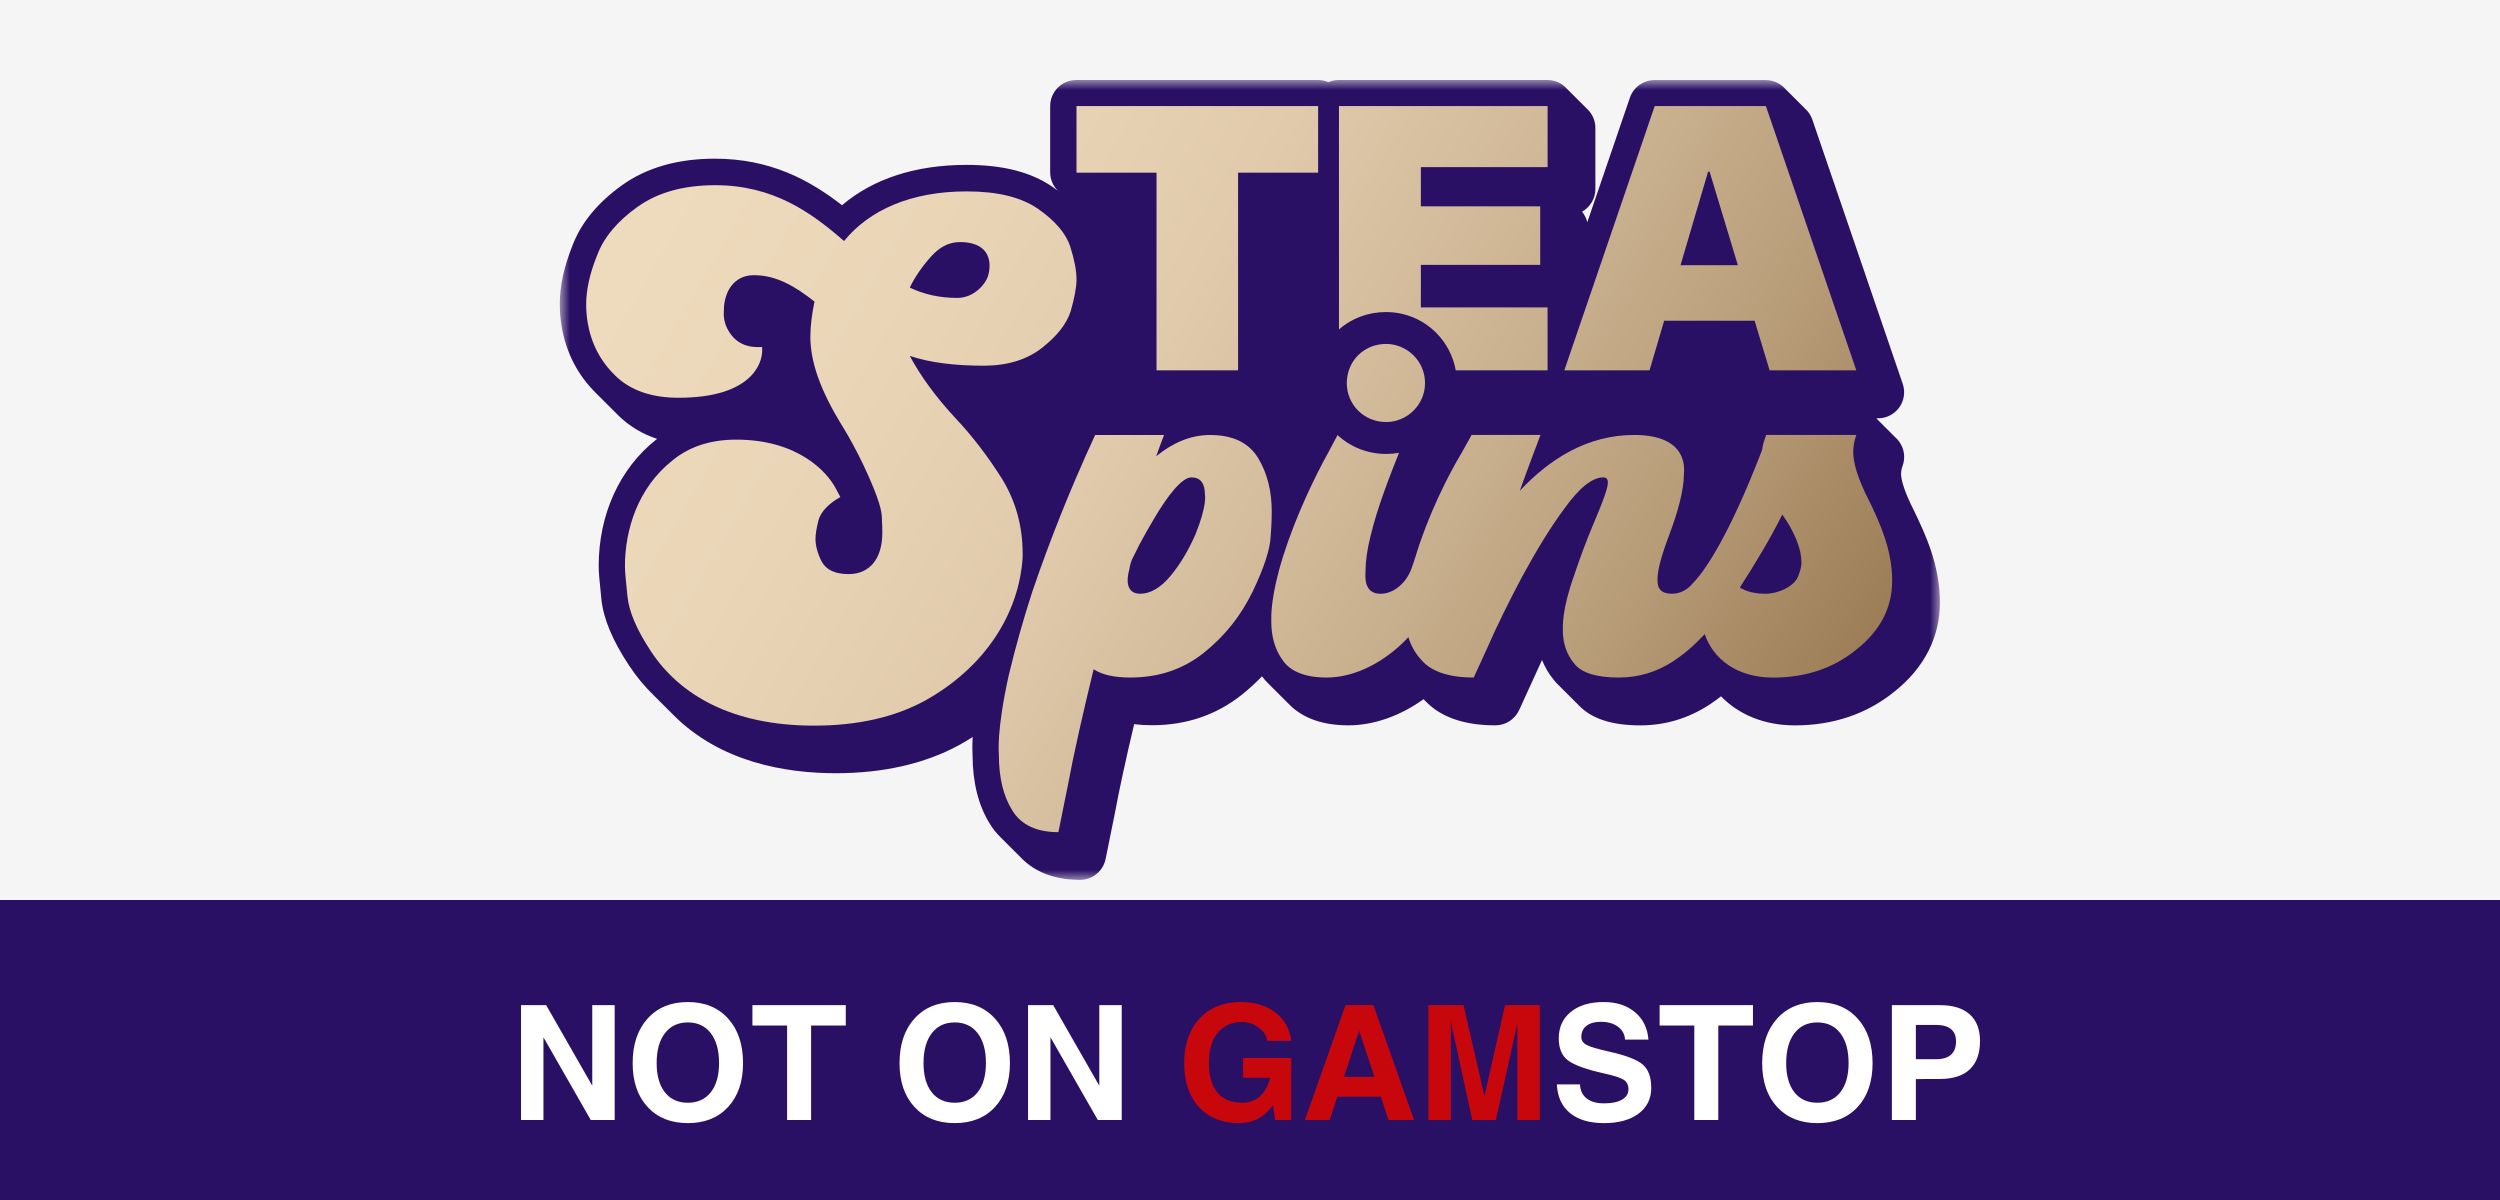 <?xml version="1.0" encoding="UTF-8"?>
<svg xmlns="http://www.w3.org/2000/svg" width="125" height="60" viewBox="0 0 125 60" fill="none">
  <rect width="125" height="60" fill="#F5F5F5"></rect>
  <rect width="125" height="15" transform="translate(0 45)" fill="#2A1065"></rect>
  <path d="M27.172 56H26.613H26.051V50.258H26.68H27.309L29.613 54.285V50.258H30.172H30.734V56H30.137H29.539L27.172 51.863V56ZM34.391 56.156C33.547 56.156 32.876 55.887 32.379 55.348C31.881 54.809 31.633 54.079 31.633 53.16C31.633 52.223 31.881 51.479 32.379 50.93C32.876 50.378 33.547 50.102 34.391 50.102C35.24 50.102 35.911 50.378 36.406 50.93C36.904 51.479 37.152 52.223 37.152 53.16C37.152 54.079 36.904 54.809 36.406 55.348C35.911 55.887 35.24 56.156 34.391 56.156ZM34.391 55.137C34.88 55.137 35.263 54.962 35.539 54.613C35.815 54.262 35.953 53.775 35.953 53.152C35.953 52.517 35.815 52.02 35.539 51.66C35.263 51.301 34.88 51.121 34.391 51.121C33.904 51.121 33.522 51.301 33.246 51.66C32.97 52.02 32.832 52.517 32.832 53.152C32.832 53.775 32.969 54.262 33.242 54.613C33.518 54.962 33.901 55.137 34.391 55.137ZM39.355 56V51.277H37.621V50.77V50.258H42.289V50.766V51.277H40.555V56H39.957H39.355ZM47.734 56.156C46.891 56.156 46.22 55.887 45.723 55.348C45.225 54.809 44.977 54.079 44.977 53.16C44.977 52.223 45.225 51.479 45.723 50.93C46.22 50.378 46.891 50.102 47.734 50.102C48.583 50.102 49.255 50.378 49.75 50.93C50.247 51.479 50.496 52.223 50.496 53.16C50.496 54.079 50.247 54.809 49.75 55.348C49.255 55.887 48.583 56.156 47.734 56.156ZM47.734 55.137C48.224 55.137 48.607 54.962 48.883 54.613C49.159 54.262 49.297 53.775 49.297 53.152C49.297 52.517 49.159 52.02 48.883 51.66C48.607 51.301 48.224 51.121 47.734 51.121C47.247 51.121 46.866 51.301 46.59 51.66C46.314 52.02 46.176 52.517 46.176 53.152C46.176 53.775 46.312 54.262 46.586 54.613C46.862 54.962 47.245 55.137 47.734 55.137ZM52.523 56H51.965H51.402V50.258H52.031H52.66L54.965 54.285V50.258H55.523H56.086V56H55.488H54.891L52.523 51.863V56ZM81.254 51.98C81.233 51.707 81.113 51.491 80.894 51.332C80.676 51.171 80.391 51.09 80.039 51.09C79.734 51.09 79.496 51.158 79.324 51.293C79.152 51.426 79.066 51.612 79.066 51.852C79.066 52.023 79.156 52.156 79.336 52.25C79.513 52.344 79.889 52.454 80.465 52.582C81.301 52.77 81.859 52.986 82.141 53.23C82.422 53.473 82.562 53.862 82.562 54.398C82.562 54.938 82.35 55.366 81.926 55.684C81.501 55.999 80.927 56.156 80.203 56.156C79.477 56.156 78.909 55.988 78.5 55.652C78.091 55.316 77.872 54.839 77.844 54.219H79C79.013 54.523 79.124 54.758 79.332 54.922C79.54 55.086 79.831 55.168 80.203 55.168C80.586 55.168 80.884 55.107 81.098 54.984C81.314 54.859 81.422 54.688 81.422 54.469C81.422 54.253 81.345 54.094 81.191 53.992C81.04 53.891 80.717 53.785 80.223 53.676C79.311 53.473 78.702 53.253 78.394 53.016C78.09 52.781 77.938 52.415 77.938 51.918C77.938 51.361 78.139 50.919 78.543 50.594C78.947 50.266 79.492 50.102 80.18 50.102C80.823 50.102 81.346 50.271 81.75 50.609C82.154 50.948 82.378 51.405 82.422 51.98H81.254ZM84.715 56V51.277H82.981V50.77V50.258H87.648V50.766V51.277H85.914V56H85.316H84.715ZM90.867 56.156C90.023 56.156 89.353 55.887 88.856 55.348C88.358 54.809 88.109 54.079 88.109 53.16C88.109 52.223 88.358 51.479 88.856 50.93C89.353 50.378 90.023 50.102 90.867 50.102C91.716 50.102 92.388 50.378 92.883 50.93C93.38 51.479 93.629 52.223 93.629 53.16C93.629 54.079 93.38 54.809 92.883 55.348C92.388 55.887 91.716 56.156 90.867 56.156ZM90.867 55.137C91.357 55.137 91.74 54.962 92.016 54.613C92.292 54.262 92.43 53.775 92.43 53.152C92.43 52.517 92.292 52.02 92.016 51.66C91.74 51.301 91.357 51.121 90.867 51.121C90.38 51.121 89.999 51.301 89.723 51.66C89.447 52.02 89.309 52.517 89.309 53.152C89.309 53.775 89.445 54.262 89.719 54.613C89.995 54.962 90.378 55.137 90.867 55.137ZM94.594 56V50.258H95.191H96.996C97.65 50.258 98.147 50.411 98.488 50.719C98.829 51.023 99 51.469 99 52.055C99 52.675 98.829 53.146 98.488 53.469C98.147 53.789 97.65 53.949 96.996 53.949C96.533 53.947 96.132 53.949 95.793 53.957V56H95.195H94.594ZM95.793 52.961H96.793C97.129 52.961 97.38 52.887 97.547 52.738C97.716 52.59 97.801 52.366 97.801 52.066C97.801 51.793 97.716 51.589 97.547 51.453C97.38 51.315 97.129 51.246 96.793 51.246H95.793V52.961Z" fill="white"></path>
  <path d="M61.938 56.156C61.102 56.156 60.438 55.887 59.945 55.348C59.456 54.809 59.211 54.079 59.211 53.16C59.211 52.223 59.466 51.479 59.977 50.93C60.487 50.378 61.177 50.102 62.047 50.102C62.745 50.102 63.319 50.276 63.77 50.625C64.223 50.974 64.487 51.445 64.562 52.039H63.359C63.328 51.789 63.188 51.57 62.938 51.383C62.688 51.193 62.411 51.098 62.109 51.098C61.589 51.098 61.181 51.279 60.887 51.641C60.592 52 60.445 52.5 60.445 53.141C60.445 53.792 60.586 54.288 60.867 54.629C61.151 54.967 61.565 55.137 62.109 55.137H62.105C62.569 55.137 62.931 54.96 63.191 54.605C63.335 54.405 63.44 54.169 63.508 53.898V53.887H62.156V52.898H64.562V55.996H63.762L63.645 55.254L63.574 55.348C63.171 55.887 62.624 56.156 61.934 56.156H61.938ZM65.246 56L67.277 50.258H67.973H68.668L70.703 56H70.066H69.43L69.043 54.832H66.863L66.484 56H65.867H65.246ZM67.957 51.535L67.195 53.844H68.723L67.957 51.535ZM72.539 56H71.981H71.418V50.258H72.297H73.176L74.223 54.809L75.254 50.258H76.121H76.988V56H76.43H75.867V51.172L74.793 56H74.203H73.613L72.539 51.066V56Z" fill="#C8070D"></path>
  <mask id="mask0_586_8110" style="mask-type:luminance" maskUnits="userSpaceOnUse" x="28" y="4" width="69" height="40">
    <path d="M96.996 4H28V44H96.996V4Z" fill="white"></path>
  </mask>
  <g mask="url(#mask0_586_8110)">
    <path d="M96.996 30.128C96.996 31.848 96.221 33.378 94.753 34.555C93.366 35.692 91.677 36.269 89.736 36.269C88.237 36.269 86.939 35.738 86.053 34.816C85.872 34.957 85.684 35.092 85.49 35.221C84.428 35.918 83.263 36.269 82.022 36.269C80.593 36.269 79.581 35.939 78.937 35.264C78.898 35.228 78.864 35.193 78.828 35.155C78.789 35.119 78.754 35.084 78.718 35.046C78.68 35.01 78.645 34.974 78.609 34.937C78.57 34.901 78.536 34.865 78.5 34.828C78.461 34.792 78.427 34.756 78.391 34.719C78.352 34.683 78.317 34.647 78.281 34.61C78.243 34.574 78.208 34.538 78.172 34.501C78.133 34.465 78.099 34.429 78.063 34.392C78.024 34.356 77.99 34.32 77.954 34.282C77.857 34.194 77.768 34.097 77.688 33.994C77.439 33.692 77.243 33.358 77.101 32.999C76.943 33.334 76.798 33.655 76.664 33.957C76.661 33.964 75.957 35.504 75.957 35.504C75.744 35.968 75.28 36.267 74.768 36.267C73.213 36.267 72.04 35.859 71.275 35.058C71.242 35.026 71.209 34.993 71.178 34.96C70.001 35.801 68.684 36.267 67.416 36.267C65.876 36.267 64.968 35.751 64.438 35.197C64.399 35.161 64.364 35.124 64.328 35.088C64.29 35.052 64.255 35.015 64.219 34.979C64.18 34.943 64.146 34.906 64.11 34.87C64.071 34.834 64.037 34.796 64.001 34.761C63.962 34.725 63.927 34.687 63.892 34.651C63.853 34.615 63.818 34.578 63.782 34.542C63.743 34.506 63.709 34.469 63.673 34.433C63.634 34.397 63.6 34.36 63.564 34.324C63.525 34.288 63.49 34.251 63.455 34.215C63.314 34.083 63.197 33.948 63.099 33.815C62.788 34.139 62.453 34.447 62.093 34.735C60.824 35.748 59.313 36.262 57.601 36.262C57.281 36.262 56.983 36.243 56.707 36.209C56.262 38.095 55.961 39.491 55.751 40.623C55.751 40.632 55.281 42.948 55.281 42.948C55.158 43.556 54.623 43.993 54.002 43.993C52.513 43.993 51.592 43.459 51.025 42.86C50.988 42.824 50.952 42.787 50.916 42.751C50.879 42.715 50.843 42.678 50.807 42.642C50.769 42.606 50.733 42.569 50.697 42.533C50.66 42.497 50.624 42.46 50.588 42.424C50.551 42.388 50.515 42.35 50.479 42.315C50.442 42.279 50.406 42.241 50.37 42.206C50.332 42.17 50.296 42.132 50.261 42.096C50.223 42.06 50.187 42.023 50.151 41.987C50.114 41.951 50.078 41.914 50.042 41.878C49.811 41.656 49.632 41.42 49.496 41.196C48.925 40.289 48.633 39.132 48.628 37.76C48.616 37.554 48.61 37.256 48.635 36.849C48.413 36.99 48.188 37.126 47.955 37.255C47.95 37.258 47.948 37.26 47.943 37.261C46.23 38.19 44.156 38.661 41.781 38.661C39.283 38.661 36.022 38.115 33.664 35.744C33.628 35.708 33.592 35.672 33.555 35.635C33.519 35.599 33.483 35.563 33.446 35.526C33.41 35.49 33.374 35.454 33.336 35.417C33.3 35.381 33.265 35.345 33.227 35.307C33.191 35.272 33.155 35.236 33.118 35.198C33.082 35.163 33.046 35.127 33.009 35.089C32.973 35.053 32.937 35.017 32.9 34.98C32.864 34.944 32.828 34.908 32.79 34.871C32.754 34.835 32.718 34.799 32.681 34.762C32.234 34.327 31.816 33.829 31.442 33.258C30.62 32.011 30.171 30.933 30.069 29.961C29.973 29.038 29.934 28.603 29.934 28.3C29.934 25.729 30.979 23.428 32.803 21.984C32.82 21.969 32.839 21.958 32.856 21.944C32.123 21.701 31.488 21.323 30.955 20.809C30.919 20.773 30.884 20.738 30.848 20.703C30.848 20.703 30.848 20.7 30.845 20.7C30.809 20.664 30.775 20.628 30.739 20.594C30.739 20.594 30.739 20.591 30.736 20.591C30.7 20.555 30.666 20.519 30.63 20.485C30.63 20.485 30.63 20.482 30.627 20.482C30.591 20.446 30.556 20.41 30.52 20.376C30.52 20.376 30.52 20.373 30.518 20.373C30.482 20.337 30.447 20.301 30.411 20.267C30.411 20.267 30.411 20.264 30.408 20.264C30.372 20.228 30.338 20.192 30.302 20.158C30.302 20.158 30.302 20.155 30.299 20.155C30.263 20.119 30.229 20.083 30.193 20.049C30.193 20.049 30.193 20.046 30.19 20.046C30.154 20.01 30.119 19.974 30.084 19.939C30.084 19.939 30.084 19.936 30.081 19.936C30.045 19.901 30.01 19.865 29.974 19.83C29.974 19.83 29.974 19.828 29.971 19.828C29.936 19.791 29.901 19.756 29.865 19.721C29.865 19.721 29.865 19.718 29.862 19.718C28.909 18.799 28.31 17.663 28.086 16.336C28.021 15.953 27.989 15.577 27.989 15.212C27.989 14.306 28.196 13.349 28.62 12.285C29.046 11.154 29.878 10.137 31.097 9.264C32.329 8.381 33.891 7.934 35.741 7.934C38.487 7.934 40.45 8.977 42.1 10.262C43.657 8.937 45.782 8.244 48.326 8.244C50.156 8.244 51.57 8.608 52.645 9.356C52.728 9.415 52.809 9.474 52.889 9.533C52.654 9.297 52.509 8.971 52.509 8.613V5.305C52.509 4.584 53.094 4 53.815 4H65.897C66.082 4 66.257 4.037 66.417 4.108C66.576 4.039 66.753 4 66.939 4H77.371C77.76 4 78.107 4.169 78.346 4.439C78.385 4.472 78.421 4.508 78.455 4.548C78.494 4.581 78.53 4.617 78.564 4.657C78.603 4.691 78.639 4.726 78.674 4.767C78.713 4.8 78.749 4.836 78.783 4.876C78.822 4.909 78.858 4.945 78.892 4.985C78.931 5.018 78.967 5.054 79.001 5.094C79.04 5.127 79.076 5.163 79.111 5.203C79.15 5.236 79.186 5.272 79.22 5.312C79.259 5.345 79.295 5.381 79.329 5.421C79.598 5.66 79.769 6.007 79.769 6.395V9.448C79.769 9.935 79.502 10.361 79.104 10.584C79.227 10.736 79.318 10.917 79.364 11.113L81.494 4.887C81.674 4.359 82.171 4.004 82.729 4.004H88.287C88.671 4.004 89.026 4.172 89.269 4.448C89.306 4.482 89.344 4.518 89.378 4.557C89.416 4.591 89.453 4.627 89.487 4.666C89.525 4.701 89.562 4.736 89.597 4.775C89.634 4.81 89.671 4.846 89.706 4.884C89.743 4.919 89.781 4.955 89.815 4.993C89.853 5.028 89.89 5.064 89.924 5.103C89.962 5.137 89.999 5.173 90.034 5.212C90.071 5.246 90.108 5.282 90.143 5.321C90.18 5.355 90.218 5.391 90.252 5.43C90.415 5.575 90.541 5.761 90.616 5.978L95.136 19.19C95.273 19.589 95.209 20.028 94.964 20.37C94.718 20.713 94.323 20.916 93.9 20.916H93.814C93.843 20.943 93.871 20.97 93.897 21C93.935 21.033 93.971 21.069 94.007 21.109C94.044 21.142 94.08 21.178 94.116 21.218C94.153 21.252 94.189 21.288 94.225 21.328C94.263 21.361 94.298 21.396 94.334 21.437C94.372 21.47 94.408 21.506 94.444 21.546C94.481 21.579 94.517 21.615 94.553 21.655C94.591 21.688 94.626 21.724 94.662 21.764C94.699 21.797 94.735 21.833 94.771 21.873C94.846 21.939 94.914 22.014 94.972 22.099C95.217 22.447 95.276 22.892 95.13 23.293C95.079 23.434 95.054 23.567 95.054 23.702C95.054 23.874 95.119 24.401 95.715 25.564C95.72 25.576 95.726 25.586 95.73 25.596C96.265 26.714 96.996 28.246 96.996 30.139V30.128Z" fill="#2A1065"></path>
    <path d="M53.515 12.336C53.308 11.689 52.765 11.043 51.911 10.449C51.057 9.853 49.865 9.57 48.337 9.57C45.542 9.57 43.47 10.5 42.201 12.052C40.544 10.604 38.654 9.26 35.754 9.26C34.175 9.26 32.88 9.623 31.87 10.347C30.86 11.07 30.187 11.873 29.851 12.777C29.487 13.682 29.308 14.484 29.308 15.233C29.308 15.519 29.334 15.829 29.385 16.138C29.566 17.199 30.032 18.077 30.784 18.801C31.534 19.526 32.596 19.888 33.916 19.888C37.567 19.888 38.109 18.181 38.109 17.535V17.354H37.876C37.384 17.354 36.996 17.199 36.686 16.889C36.089 16.241 36.194 15.621 36.194 15.518C36.194 14.639 36.66 13.759 37.695 13.759C38.835 13.759 39.766 14.328 40.725 15.078C40.596 15.699 40.518 16.293 40.518 16.837C40.518 18.052 40.984 19.474 42.122 21.31C42.486 21.905 42.822 22.525 43.158 23.223C43.755 24.49 44.064 25.343 44.09 25.809C44.116 26.276 44.116 26.533 44.116 26.636C44.116 27.956 43.469 28.705 42.433 28.705C41.758 28.705 41.319 28.498 41.086 28.085C40.879 27.672 40.774 27.282 40.774 26.947C40.774 26.714 40.826 26.404 40.929 25.989C41.059 25.576 41.421 25.188 42.017 24.852L41.784 24.413C41.344 23.586 39.894 21.982 36.814 21.982C35.546 21.982 34.484 22.318 33.629 23.017C31.893 24.388 31.247 26.481 31.247 28.317C31.247 28.577 31.297 29.093 31.376 29.843C31.454 30.593 31.842 31.499 32.542 32.558C33.966 34.73 36.581 36.282 40.698 36.282C42.873 36.282 44.711 35.867 46.237 35.04C49.267 33.359 50.951 30.67 51.132 27.878V27.672C51.132 26.326 50.794 25.084 50.121 23.973C49.421 22.861 48.645 21.827 47.739 20.871C46.781 19.836 46.031 18.802 45.487 17.795C46.498 18.131 47.714 18.285 49.19 18.285C50.38 18.285 51.365 17.976 52.115 17.381C52.867 16.787 53.333 16.192 53.539 15.546C53.721 14.899 53.825 14.382 53.825 13.969C53.825 13.529 53.722 12.985 53.514 12.341L53.515 12.336ZM49.424 13.707C49.346 14.147 48.726 14.896 47.872 14.896C46.966 14.896 46.188 14.715 45.49 14.379C45.749 13.837 46.112 13.318 46.552 12.829C46.992 12.338 47.458 12.104 48.001 12.104C49.167 12.104 49.477 12.726 49.477 13.268C49.477 13.344 49.477 13.501 49.426 13.707H49.424ZM62.913 22.913C62.447 22.137 61.645 21.75 60.505 21.75C59.495 21.75 58.615 22.163 57.812 22.809C57.941 22.447 58.072 22.085 58.201 21.75H54.757L54.265 22.835C53.618 24.284 52.582 26.74 51.625 29.558C51.159 30.98 50.771 32.376 50.435 33.773C49.812 36.591 49.943 37.678 49.943 37.729C49.943 38.894 50.176 39.824 50.616 40.522C51.056 41.246 51.833 41.608 52.92 41.608L53.386 39.307C53.672 37.755 54.111 35.817 54.681 33.463C55.121 33.747 55.717 33.876 56.519 33.876C57.944 33.876 59.16 33.463 60.196 32.636C61.233 31.809 62.035 30.8 62.63 29.584C63.199 28.395 63.509 27.463 63.535 26.791C63.587 26.118 63.587 25.73 63.587 25.576C63.587 24.592 63.38 23.688 62.913 22.913ZM59.753 26.766C59.417 27.515 59.029 28.187 58.537 28.783C58.046 29.378 57.527 29.687 57.009 29.687C56.311 29.687 56.311 29.015 56.466 28.473C56.492 28.292 56.544 28.111 56.595 27.982L56.983 27.206C57.191 26.819 57.449 26.354 57.761 25.835C58.382 24.8 59.082 23.87 59.574 23.87C60.014 23.87 60.246 24.154 60.246 24.723C60.246 24.749 60.376 25.239 59.755 26.766H59.753ZM93.464 25.059C92.841 23.844 92.662 23.093 92.662 22.602C92.662 22.317 92.712 22.034 92.817 21.748H88.312C88.208 22.008 88.131 22.265 88.105 22.499C86.396 26.947 85.178 28.628 84.635 29.17L84.564 29.248C84.319 29.516 83.975 29.686 83.61 29.687H83.602C82.851 29.687 82.876 29.196 82.876 28.936C82.876 28.523 83.057 27.825 83.445 26.79C83.885 25.627 84.197 24.515 84.197 23.688C84.197 23.533 84.481 21.748 81.71 21.748C79.354 21.748 77.464 22.964 75.989 24.54C76.299 23.688 76.636 22.756 77.024 21.748H73.581L73.09 22.628C72.391 23.791 71.406 25.756 70.785 27.799C70.734 27.969 70.653 28.206 70.586 28.395C70.458 28.758 70.244 29.088 69.945 29.332C69.699 29.533 69.388 29.689 69.026 29.689C68.149 29.689 68.276 28.764 68.276 28.55C68.276 28.085 68.353 27.491 68.536 26.766C68.864 25.382 69.509 23.751 69.949 22.641C69.742 22.678 69.529 22.698 69.312 22.698C68.397 22.698 67.537 22.364 66.877 21.751L66.412 22.63C65.765 23.793 64.807 25.758 64.159 27.801C63.512 29.869 63.564 30.851 63.564 31.059C63.564 31.835 63.745 32.456 64.107 32.973C64.496 33.568 65.247 33.877 66.334 33.877C67.81 33.877 69.26 33.049 70.295 31.99C70.338 31.945 70.38 31.902 70.42 31.858C70.548 32.28 70.757 32.654 71.046 32.972C71.537 33.566 72.418 33.876 73.686 33.876L74.385 32.35C74.825 31.341 75.395 30.178 76.094 28.86C76.794 27.567 77.493 26.404 78.244 25.395C78.969 24.387 79.617 23.87 80.16 23.87C80.316 23.87 80.393 23.948 80.393 24.128C80.393 24.361 80.238 24.878 79.617 26.326C79.305 27.077 78.995 27.904 78.711 28.757C78.089 30.489 78.142 31.317 78.142 31.523C78.142 32.143 78.323 32.712 78.711 33.178C79.074 33.644 79.824 33.877 80.938 33.877C81.948 33.877 82.854 33.592 83.682 33.049C84.125 32.755 84.514 32.435 84.849 32.102C84.902 32.051 84.953 32 85.003 31.945C85.079 31.866 85.155 31.786 85.236 31.706C85.65 32.922 86.816 33.879 88.653 33.879C90.284 33.879 91.683 33.414 92.847 32.456C94.013 31.526 94.608 30.388 94.608 29.043C94.608 27.492 94.013 26.198 93.469 25.06L93.464 25.059ZM89.918 28.783C89.736 29.325 88.907 29.687 88.286 29.687C87.743 29.687 87.327 29.584 86.991 29.376C87.793 28.135 88.519 26.919 89.114 25.73C89.4 26.118 89.631 26.532 89.814 26.971C89.995 27.41 90.073 27.798 90.073 28.134C90.073 28.315 90.021 28.521 89.918 28.781V28.783ZM53.825 5.303V8.634H57.827V18.515H61.904V8.635H65.906V5.303H53.824H53.825ZM77.38 8.357V5.303H66.948V16.471C67.58 15.918 68.407 15.602 69.306 15.602C70.833 15.602 72.178 16.574 72.66 18.02C72.713 18.181 72.756 18.347 72.786 18.515H77.379V15.37H71.043V13.242H77.01V10.318H71.043V8.357H77.379H77.38ZM88.295 5.303H82.736L78.216 18.517H82.477L83.208 16.037H87.731L88.48 18.517H92.815L88.295 5.303ZM84.025 13.261L85.406 8.579H85.479L86.893 13.261H84.025ZM71.25 19.163C71.25 20.224 70.369 21.102 69.308 21.102C68.194 21.102 67.34 20.224 67.34 19.163C67.34 18.936 67.376 18.718 67.442 18.517C67.462 18.456 67.485 18.398 67.511 18.34C67.813 17.657 68.49 17.197 69.308 17.197C70.126 17.197 70.882 17.737 71.144 18.517C71.145 18.52 71.146 18.524 71.148 18.527C71.215 18.725 71.251 18.939 71.251 19.163H71.25Z" fill="url(#paint0_linear_586_8110)"></path>
  </g>
  <defs>
    <linearGradient id="paint0_linear_586_8110" x1="35.897" y1="5.256" x2="92.005" y2="37.69" gradientUnits="userSpaceOnUse">
      <stop stop-color="#EEDABC"></stop>
      <stop offset="0.19" stop-color="#EAD6B7"></stop>
      <stop offset="0.39" stop-color="#E0CAAB"></stop>
      <stop offset="0.58" stop-color="#CFB796"></stop>
      <stop offset="0.79" stop-color="#B89D79"></stop>
      <stop offset="0.99" stop-color="#9A7B54"></stop>
      <stop offset="1" stop-color="#987952"></stop>
    </linearGradient>
  </defs>
</svg>
